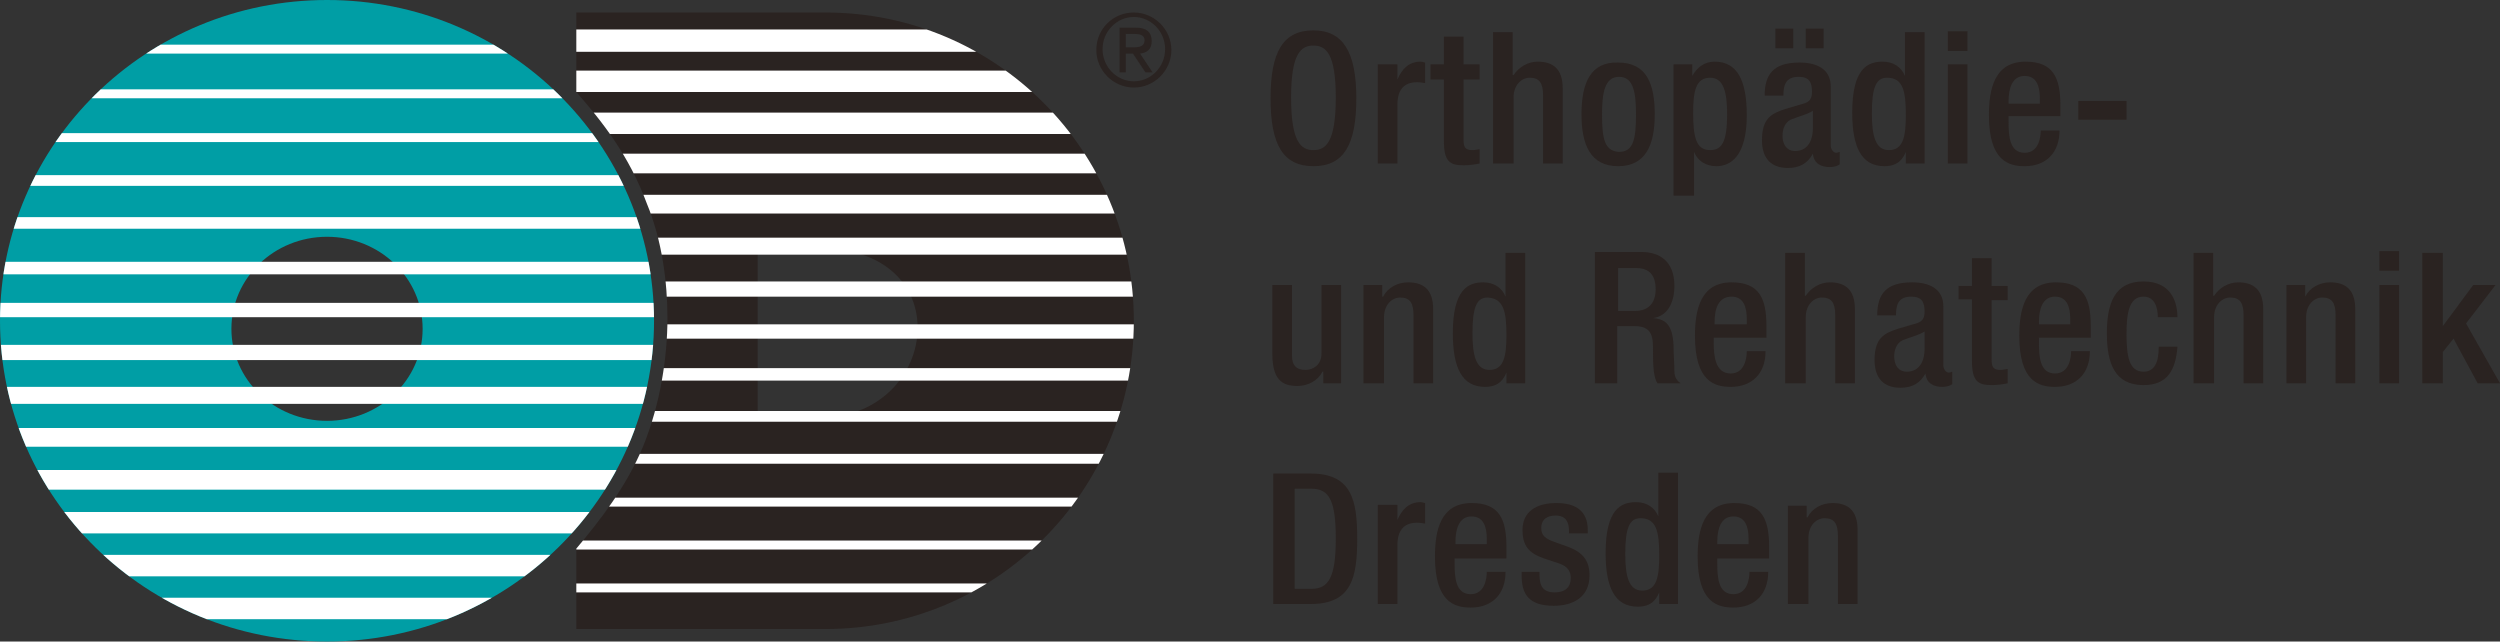 <?xml version="1.0" encoding="UTF-8"?>
<svg xmlns="http://www.w3.org/2000/svg" xmlns:xlink="http://www.w3.org/1999/xlink" version="1.1" id="Ebene_1" x="0px" y="0px" width="279.8px" height="71.8px" viewBox="0 0 279.8 71.8" style="enable-background:new 0 0 279.8 71.8;" xml:space="preserve">
<rect x="0" y="0" width="279.8" height="71.8" fill="#333333" stroke="none"/>
<style type="text/css">
	.st0{fill-rule:evenodd;clip-rule:evenodd;fill:#2A2321;}
	.st1{fill:#2A2321;}
	.st2{clip-path:url(#SVGID_2_);fill:#FFFFFF;}
	.st3{fill-rule:evenodd;clip-rule:evenodd;fill:#009EA5;}
	.st4{clip-path:url(#SVGID_4_);fill:#FFFFFF;}
</style>
<g>
	<path class="st0" d="M144.9,54.7h1.9c2,0,2.7,1.4,2.7,5.6c0,4.3-0.8,5.6-2.7,5.6h-1.9V54.7L144.9,54.7z M142.5,67.6h4.2   c4.6,0,5.2-3,5.2-7.3c0-4.3-0.6-7.3-5.2-7.3h-4.2V67.6"></path>
	<path class="st1" d="M154.2,67.6h2.2V61c0-2.1,1.2-2.5,2.2-2.5c0.4,0,0.8,0.1,0.9,0.1v-2.3c-0.1,0-0.3-0.1-0.5-0.1   c-1.3,0-2.1,0.8-2.6,2h0v-1.7h-2.2V67.6"></path>
	<path class="st0" d="M168.6,62.4v-1.2c0-3.1-0.8-4.9-3.9-4.9c-3.5,0-4.1,3.1-4.1,6c0,5.1,2.2,5.7,4,5.7c2.4,0,3.9-1.5,3.9-4h-2.1   c0,0.7-0.2,2.5-1.8,2.5c-1.7,0-1.8-1.9-1.8-3.4v-0.6H168.6L168.6,62.4z M162.9,60.8v-0.2c0-1.4,0.4-2.8,1.8-2.8   c1.3,0,1.7,1.1,1.7,2.5v0.6H162.9"></path>
	<path class="st1" d="M177.7,59.8v-0.5c0-1.4-0.6-3-3.5-3c-2.3,0-3.8,1-3.8,3c0,1.8,0.7,2.6,2.4,3.2l1.8,0.6   c0.8,0.3,1.2,0.8,1.2,1.6c0,1-0.6,1.6-1.8,1.6c-1.3,0-1.7-0.7-1.7-2V64h-2v0.4c0,2.1,0.8,3.4,3.6,3.4c2.2,0,4-1,4-3.4   c0-1.7-0.8-2.6-2.4-3.2l-1.4-0.5c-1.2-0.4-1.6-0.8-1.6-1.6c0-1,0.7-1.4,1.6-1.4c1.2,0,1.5,0.8,1.5,1.7v0.3H177.7"></path>
	<path class="st0" d="M185.7,67.6h2.1V52.9h-2.2v4.9h0c-0.4-1-1.3-1.6-2.5-1.6c-1.7,0-3.4,0.8-3.4,5.7c0,3.8,1,6,3.6,6   c1.6,0,2.1-0.9,2.4-1.6h0V67.6L185.7,67.6z M185.7,62.2c0,2.4-0.3,3.9-1.9,3.9c-1.5,0-1.9-1.6-1.9-4.1c0-3,0.5-4,1.7-4   C185.4,58,185.7,59.5,185.7,62.2"></path>
	<path class="st0" d="M198,62.4v-1.2c0-3.1-0.8-4.9-3.9-4.9c-3.5,0-4.1,3.1-4.1,6c0,5.1,2.2,5.7,4,5.7c2.4,0,3.9-1.5,3.9-4h-2.1   c0,0.7-0.2,2.5-1.8,2.5c-1.7,0-1.8-1.9-1.8-3.4v-0.6H198L198,62.4z M192.2,60.8v-0.2c0-1.4,0.4-2.8,1.8-2.8c1.3,0,1.7,1.1,1.7,2.5   v0.6H192.2"></path>
	<path class="st1" d="M200.2,67.6h2.2v-7.4c0-1.4,0.9-2.2,1.8-2.2c1.1,0,1.5,0.6,1.5,2v7.6h2.2v-8.3c0-2.2-1.1-3-2.8-3   c-1.2,0-2.3,0.6-2.8,1.6h-0.1v-1.3h-2.1V67.6"></path>
	<path class="st1" d="M148,42.9h2.1V31.9h-2.2v7.7c0,1.2-0.9,1.8-1.8,1.8c-0.9,0-1.5-0.4-1.5-1.6v-7.9h-2.2v7.7   c0,2.9,1.1,3.6,2.8,3.6c1.2,0,2.3-0.6,2.8-1.6h0.1V42.9"></path>
	<path class="st1" d="M152.7,42.9h2.2v-7.4c0-1.4,0.9-2.2,1.8-2.2c1.1,0,1.5,0.6,1.5,2v7.6h2.2v-8.3c0-2.2-1.1-3-2.8-3   c-1.2,0-2.3,0.6-2.8,1.6h-0.1v-1.3h-2.1V42.9"></path>
	<path class="st0" d="M168.6,42.9h2.1V28.3h-2.2v4.9h0c-0.4-1-1.3-1.6-2.5-1.6c-1.7,0-3.4,0.8-3.4,5.7c0,3.8,1,6,3.6,6   c1.6,0,2.1-0.9,2.4-1.6h0V42.9L168.6,42.9z M168.6,37.5c0,2.4-0.3,3.9-1.9,3.9c-1.5,0-1.9-1.6-1.9-4.1c0-3,0.5-4,1.7-4   C168.3,33.4,168.6,34.9,168.6,37.5"></path>
	<path class="st0" d="M178.7,42.9h2.3v-6.4h1.9c1.6,0,2.1,0.7,2.1,2.3c0,1.1,0,1.9,0.1,2.8c0.1,0.6,0.2,1,0.4,1.3h2.6   c-0.3-0.2-0.7-0.6-0.7-1.3c0-0.9-0.1-2-0.1-3c-0.1-2.1-0.8-2.9-2.3-3v0c1.6-0.2,2.4-1.7,2.4-3.6c0-2.8-1.7-3.8-3.7-3.8h-5.2V42.9   L178.7,42.9z M181.1,34.8V30h2c1.5,0,2.2,0.8,2.2,2.4c0,1.5-0.8,2.4-2.3,2.4H181.1"></path>
	<path class="st0" d="M197.7,37.7v-1.2c0-3.1-0.8-4.9-3.9-4.9c-3.5,0-4.1,3.1-4.1,6c0,5.1,2.2,5.7,4,5.7c2.4,0,3.9-1.5,3.9-4h-2.1   c0,0.7-0.2,2.5-1.8,2.5c-1.7,0-1.9-1.9-1.9-3.4v-0.6H197.7L197.7,37.7z M191.9,36.2V36c0-1.4,0.4-2.8,1.9-2.8   c1.3,0,1.7,1.1,1.7,2.5v0.6H191.9"></path>
	<path class="st1" d="M199.9,42.9h2.2v-7.4c0-1.4,0.9-2.2,1.8-2.2c1.1,0,1.5,0.6,1.5,2v7.6h2.2v-8.3c0-2.2-1.1-3-2.8-3   c-1.1,0-2.1,0.6-2.7,1.5l-0.1,0v-4.8h-2.2V42.9"></path>
	<path class="st0" d="M217.5,34.3c0-2-1.6-2.7-3.5-2.7c-2.9,0-3.9,1.3-3.9,3.7h2.1c0-1.1,0.2-2.1,1.7-2.1c1.2,0,1.5,0.6,1.5,1.7   c0,1-0.5,1.2-1.3,1.4l-1.7,0.5c-1.5,0.5-2.6,1-2.6,3.5c0,2.1,1.1,3.1,2.9,3.1c1.3,0,2.2-0.5,2.8-1.6h0c0.1,1.1,0.9,1.5,1.9,1.5   c0.4,0,0.8-0.1,1.1-0.3v-1.4c-0.1,0-0.2,0.1-0.4,0.1c-0.3,0-0.6-0.4-0.6-0.8V34.3L217.5,34.3z M215.4,39c0,1.6-0.7,2.6-2,2.6   c-0.9,0-1.4-0.7-1.4-1.7c0-0.8,0.3-1.5,0.9-1.8c0.7-0.3,1.9-0.6,2.5-1V39"></path>
	<path class="st1" d="M219.2,33.5h1.5v6.9c0,2.3,0.7,2.7,2.2,2.7c0.7,0,1.3-0.1,1.8-0.2v-1.6c-0.2,0-0.5,0.1-0.8,0.1   c-0.8,0-1-0.3-1-1.2v-6.6h1.8v-1.6h-1.8v-3.1h-2.2v3.1h-1.5V33.5"></path>
	<path class="st0" d="M234,37.7v-1.2c0-3.1-0.8-4.9-3.9-4.9c-3.5,0-4.1,3.1-4.1,6c0,5.1,2.2,5.7,4,5.7c2.4,0,3.9-1.5,3.9-4h-2.1   c0,0.7-0.2,2.5-1.8,2.5c-1.7,0-1.8-1.9-1.8-3.4v-0.6H234L234,37.7z M228.2,36.2V36c0-1.4,0.4-2.8,1.8-2.8c1.3,0,1.7,1.1,1.7,2.5   v0.6H228.2"></path>
	<path class="st1" d="M241.6,38.9c0,1.7-0.5,2.7-1.7,2.7c-1.6,0-1.9-1.7-1.9-4.2c0-2.4,0.3-4.2,1.9-4.2c1.3,0,1.6,1.3,1.6,2.3h2.2   c0-1.4-0.5-4-3.8-4c-3.2,0-4.1,2.4-4.1,5.8c0,3.4,0.9,5.8,4.1,5.8c2.7,0,3.6-1.7,3.8-4.3H241.6"></path>
	<path class="st1" d="M245.6,42.9h2.2v-7.4c0-1.4,0.9-2.2,1.8-2.2c1.1,0,1.5,0.6,1.5,2v7.6h2.2v-8.3c0-2.2-1.1-3-2.8-3   c-1.1,0-2.1,0.6-2.7,1.5l-0.1,0v-4.8h-2.2V42.9"></path>
	<path class="st1" d="M255.9,42.9h2.2v-7.4c0-1.4,0.9-2.2,1.8-2.2c1.1,0,1.5,0.6,1.5,2v7.6h2.2v-8.3c0-2.2-1.1-3-2.8-3   c-1.2,0-2.3,0.6-2.8,1.6H258v-1.3h-2.1V42.9"></path>
	<path class="st0" d="M266.3,42.9h2.2V31.9h-2.2V42.9z M266.3,30.3h2.2v-2.2h-2.2V30.3z"></path>
	<polyline class="st1" points="271.1,42.9 273.4,42.9 273.4,39.4 274.6,37.9 277.3,42.9 279.8,42.9 276,36.2 279.3,31.9 276.8,31.9    273.4,36.5 273.4,36.5 273.4,28.3 271.1,28.3 271.1,42.9  "></polyline>
	<path class="st0" d="M147,18.6c3.4,0,4.8-2.4,4.8-7.6c0-5.2-1.5-7.6-4.8-7.6c-3.4,0-4.8,2.4-4.8,7.6   C142.2,16.2,143.6,18.6,147,18.6L147,18.6z M147,16.8c-1.4,0-2.5-0.9-2.5-5.9c0-4.9,1.1-5.8,2.5-5.8c1.4,0,2.5,0.9,2.5,5.8   C149.5,15.9,148.4,16.8,147,16.8"></path>
	<path class="st1" d="M154.2,18.3h2.2v-6.6c0-2.1,1.2-2.5,2.2-2.5c0.4,0,0.8,0.1,0.9,0.1V7c-0.1,0-0.3-0.1-0.5-0.1   c-1.3,0-2.1,0.8-2.6,2h0V7.2h-2.2V18.3"></path>
	<path class="st1" d="M160.1,8.9h1.5v6.9c0,2.3,0.7,2.7,2.2,2.7c0.7,0,1.3-0.1,1.8-0.2v-1.6c-0.2,0-0.5,0.1-0.8,0.1   c-0.8,0-1-0.3-1-1.2V8.9h1.8V7.2h-1.8V4.1h-2.2v3.1h-1.5V8.9"></path>
	<path class="st1" d="M167.2,18.3h2.2v-7.4c0-1.4,0.9-2.2,1.8-2.2c1.1,0,1.5,0.6,1.5,2v7.6h2.2V9.9c0-2.2-1.1-3-2.8-3   c-1.1,0-2.1,0.6-2.7,1.5l-0.1,0V3.6h-2.2V18.3"></path>
	<path class="st0" d="M177,12.8c0,3.4,1,5.8,4.1,5.8c3.1,0,4.1-2.4,4.1-5.8c0-3.4-0.9-5.8-4.1-5.8C178,6.9,177,9.3,177,12.8   L177,12.8z M179.3,12.8c0-2.4,0.3-4.2,1.9-4.2c1.6,0,1.9,1.7,1.9,4.2c0,2.8-0.3,4.2-1.9,4.2C179.6,16.9,179.3,15.6,179.3,12.8"></path>
	<path class="st0" d="M187.4,21.9h2.2V17h0c0.4,1,1.3,1.6,2.5,1.6c1.5,0,3.4-1,3.4-5.7c0-3.8-1-6-3.6-6c-1.2,0-2,0.7-2.5,1.6h0V7.2   h-2.1V21.9L187.4,21.9z M189.5,12.6c0-2.4,0.3-3.9,1.9-3.9c1.5,0,1.9,1.6,1.9,4.1c0,3.1-0.6,4-1.9,4   C189.8,16.8,189.5,15.3,189.5,12.6"></path>
	<path class="st0" d="M204.9,9.7c0-2-1.6-2.7-3.5-2.7c-2.9,0-3.9,1.3-3.9,3.7h2.1c0-1.1,0.2-2.1,1.7-2.1c1.2,0,1.5,0.6,1.5,1.7   c0,1-0.5,1.2-1.3,1.4l-1.7,0.5c-1.5,0.5-2.6,1-2.6,3.5c0,2.1,1.1,3.1,2.9,3.1c1.3,0,2.2-0.5,2.8-1.6h0c0.1,1.1,0.9,1.5,1.9,1.5   c0.4,0,0.8-0.1,1.1-0.3v-1.4c-0.1,0-0.2,0.1-0.4,0.1c-0.3,0-0.6-0.4-0.6-0.8V9.7L204.9,9.7z M202.9,14.3c0,1.6-0.7,2.6-2,2.6   c-0.9,0-1.4-0.7-1.4-1.7c0-0.8,0.3-1.5,0.9-1.8c0.7-0.3,1.9-0.6,2.5-1V14.3L202.9,14.3z M202.1,5.4h2V3.2h-2V5.4z M198.7,5.4h2V3.2   h-2V5.4z"></path>
	<path class="st0" d="M213.3,18.3h2.1V3.6h-2.2v4.9h0c-0.4-1-1.3-1.6-2.5-1.6c-1.7,0-3.4,0.8-3.4,5.7c0,3.8,1,6,3.6,6   c1.6,0,2.1-0.9,2.4-1.6h0V18.3L213.3,18.3z M213.3,12.9c0,2.4-0.3,3.9-1.9,3.9c-1.5,0-1.9-1.6-1.9-4.1c0-3,0.5-4,1.7-4   C213,8.7,213.3,10.2,213.3,12.9"></path>
	<path class="st0" d="M218,18.3h2.2V7.2H218V18.3z M218,5.7h2.2V3.5H218V5.7z"></path>
	<path class="st0" d="M230.6,13v-1.2c0-3.1-0.8-4.9-3.9-4.9c-3.5,0-4.1,3.1-4.1,6c0,5.1,2.2,5.7,4,5.7c2.4,0,3.9-1.5,3.9-4h-2.1   c0,0.7-0.2,2.5-1.8,2.5c-1.7,0-1.8-1.9-1.8-3.4V13H230.6L230.6,13z M224.8,11.5v-0.2c0-1.4,0.4-2.8,1.8-2.8c1.3,0,1.7,1.1,1.7,2.5   v0.6H224.8"></path>
	<rect x="232.6" y="11.3" class="st1" width="5.4" height="2.1"></rect>
	<path class="st0" d="M84.8,27.9h7.8c5.6,0,10.1,3.4,10.1,8.8c0,5.3-4.5,9.9-10.1,9.9h-7.8V27.9L84.8,27.9z M64.5,1.4h27.9   c19.1,0,34.5,15.5,34.5,34.5c0,19.1-15.5,34.5-34.5,34.5H64.5l0-9c2.6-3.1,5.6-6.9,7.5-11.5c1.9-4.7,2.7-9.9,2.7-14.3   c0-4-0.6-8.7-2.3-12.8c-2-5.4-5-9.2-7.9-12.5L64.5,1.4"></path>
	<g>
		<defs>
			<path id="SVGID_1_" d="M84.8,27.9h7.8c5.6,0,10.1,3.4,10.1,8.8c0,5.3-4.5,9.9-10.1,9.9h-7.8V27.9L84.8,27.9z M64.5,1.4h27.9     c19.1,0,34.5,15.5,34.5,34.5c0,19.1-15.5,34.5-34.5,34.5H64.5l0-9c2.6-3.1,5.6-6.9,7.5-11.5c1.9-4.7,2.7-9.9,2.7-14.3     c0-4-0.6-8.7-2.3-12.8c-2-5.4-5-9.2-7.9-12.5L64.5,1.4"></path>
		</defs>
		<clipPath id="SVGID_2_">
			<use xlink:href="#SVGID_1_" style="overflow:visible;"></use>
		</clipPath>
		<rect x="64.4" y="65.3" class="st2" width="60.5" height="1"></rect>
		<rect x="64.4" y="60.5" class="st2" width="62" height="1"></rect>
		<rect x="68.1" y="55.7" class="st2" width="58.8" height="1"></rect>
		<rect x="69.6" y="50.8" class="st2" width="57.4" height="1.1"></rect>
		<rect x="69.6" y="46" class="st2" width="57.4" height="1.2"></rect>
		<rect x="69.6" y="41.2" class="st2" width="57.4" height="1.4"></rect>
		<rect x="69.6" y="36.3" class="st2" width="57.4" height="1.6"></rect>
		<rect x="69.6" y="31.5" class="st2" width="57.4" height="1.7"></rect>
		<rect x="69.6" y="26.6" class="st2" width="57.4" height="1.9"></rect>
		<rect x="69.6" y="21.8" class="st2" width="57.4" height="2.1"></rect>
		<rect x="69.6" y="17.2" class="st2" width="57.4" height="2.2"></rect>
		<polyline class="st2" points="65.7,12.6 128.6,12.6 128.6,15 66.4,15 65.7,12.6   "></polyline>
		<rect x="64.4" y="7.9" class="st2" width="60.5" height="2.4"></rect>
		<polyline class="st2" points="62.8,3.3 124.9,3.3 124.9,5.8 62.8,5.8 62.8,3.3   "></polyline>
	</g>
	<path class="st3" d="M25.9,36.8c0-5.7,4.8-10.3,10.7-10.3s10.7,4.6,10.7,10.3c0,5.7-4.8,10.3-10.7,10.3S25.9,42.5,25.9,36.8   L25.9,36.8z M0,35.9C0,16.1,16.4,0,36.6,0s36.6,16.1,36.6,35.9c0,19.8-16.4,35.9-36.6,35.9S0,55.8,0,35.9"></path>
	<g>
		<defs>
			<path id="SVGID_3_" d="M25.9,36.8c0-5.7,4.8-10.3,10.7-10.3c5.9,0,10.7,4.6,10.7,10.3c0,5.7-4.8,10.3-10.7,10.3     C30.7,47.1,25.9,42.5,25.9,36.8L25.9,36.8z M0,35.9C0,16.1,16.4,0,36.6,0s36.6,16.1,36.6,35.9c0,19.8-16.4,35.9-36.6,35.9     S0,55.8,0,35.9"></path>
		</defs>
		<clipPath id="SVGID_4_">
			<use xlink:href="#SVGID_3_" style="overflow:visible;"></use>
		</clipPath>
		<polyline class="st4" points="16.9,5 57.3,5 58.5,6 15.4,6 16.9,5   "></polyline>
		<polyline class="st4" points="9.8,10 62.9,10 63.6,11 9.1,11 9.8,10   "></polyline>
		<polyline class="st4" points="5.9,14.9 67,14.9 67.5,15.9 5.4,15.9 5.9,14.9   "></polyline>
		<polyline class="st4" points="3,19.6 70,19.6 70.5,20.8 2.5,20.8 3,19.6   "></polyline>
		<polyline class="st4" points="1.1,24.3 71.9,24.3 72.4,25.6 0.8,25.6 1.1,24.3   "></polyline>
		<polyline class="st4" points="-0.2,29.3 73.1,29.3 73.4,30.7 -0.4,30.7 -0.2,29.3   "></polyline>
		<rect x="0" y="33.9" class="st4" width="73.3" height="1.6"></rect>
		<polyline class="st4" points="-0.7,38.6 73.6,38.6 73.4,40.3 -0.4,40.3 -0.7,38.6   "></polyline>
		<polyline class="st4" points="0.1,43.3 73.1,43.3 72.6,45.2 0.6,45.2 0.1,43.3   "></polyline>
		<polyline class="st4" points="1.3,47.9 71.7,47.9 70.9,50 2,50 1.3,47.9   "></polyline>
		<polyline class="st4" points="3,52.6 69.7,52.6 68.5,54.8 4.4,54.8 3,52.6   "></polyline>
		<polyline class="st4" points="5.5,57.3 66.8,57.3 64.9,59.7 7.5,59.7 5.5,57.3   "></polyline>
		<polyline class="st4" points="9.8,62.1 62.9,62.1 60.2,64.5 12.2,64.5 9.8,62.1   "></polyline>
		<polyline class="st4" points="15.5,66.9 57.4,66.9 53.8,69.3 18.9,69.3 15.5,66.9   "></polyline>
	</g>
	<path class="st0" d="M125.2,8.1h0.8V6h0.8l1.4,2.1h0.8l-1.4-2.1c0.8-0.1,1.3-0.5,1.3-1.4c0-1-0.6-1.5-1.7-1.5h-1.9V8.1L125.2,8.1z    M126,5.3V3.8h1c0.5,0,1.1,0.1,1.1,0.7c0,0.7-0.6,0.8-1.3,0.8H126L126,5.3z M122.7,5.6c0,2.3,1.9,4.2,4.2,4.2s4.2-1.9,4.2-4.2   c0-2.3-1.9-4.2-4.2-4.2S122.7,3.2,122.7,5.6L122.7,5.6z M126.9,9.1c-1.9,0-3.5-1.6-3.5-3.6c0-2,1.6-3.6,3.5-3.6   c1.9,0,3.5,1.6,3.5,3.6C130.4,7.5,128.8,9.1,126.9,9.1"></path>
</g>
</svg>
